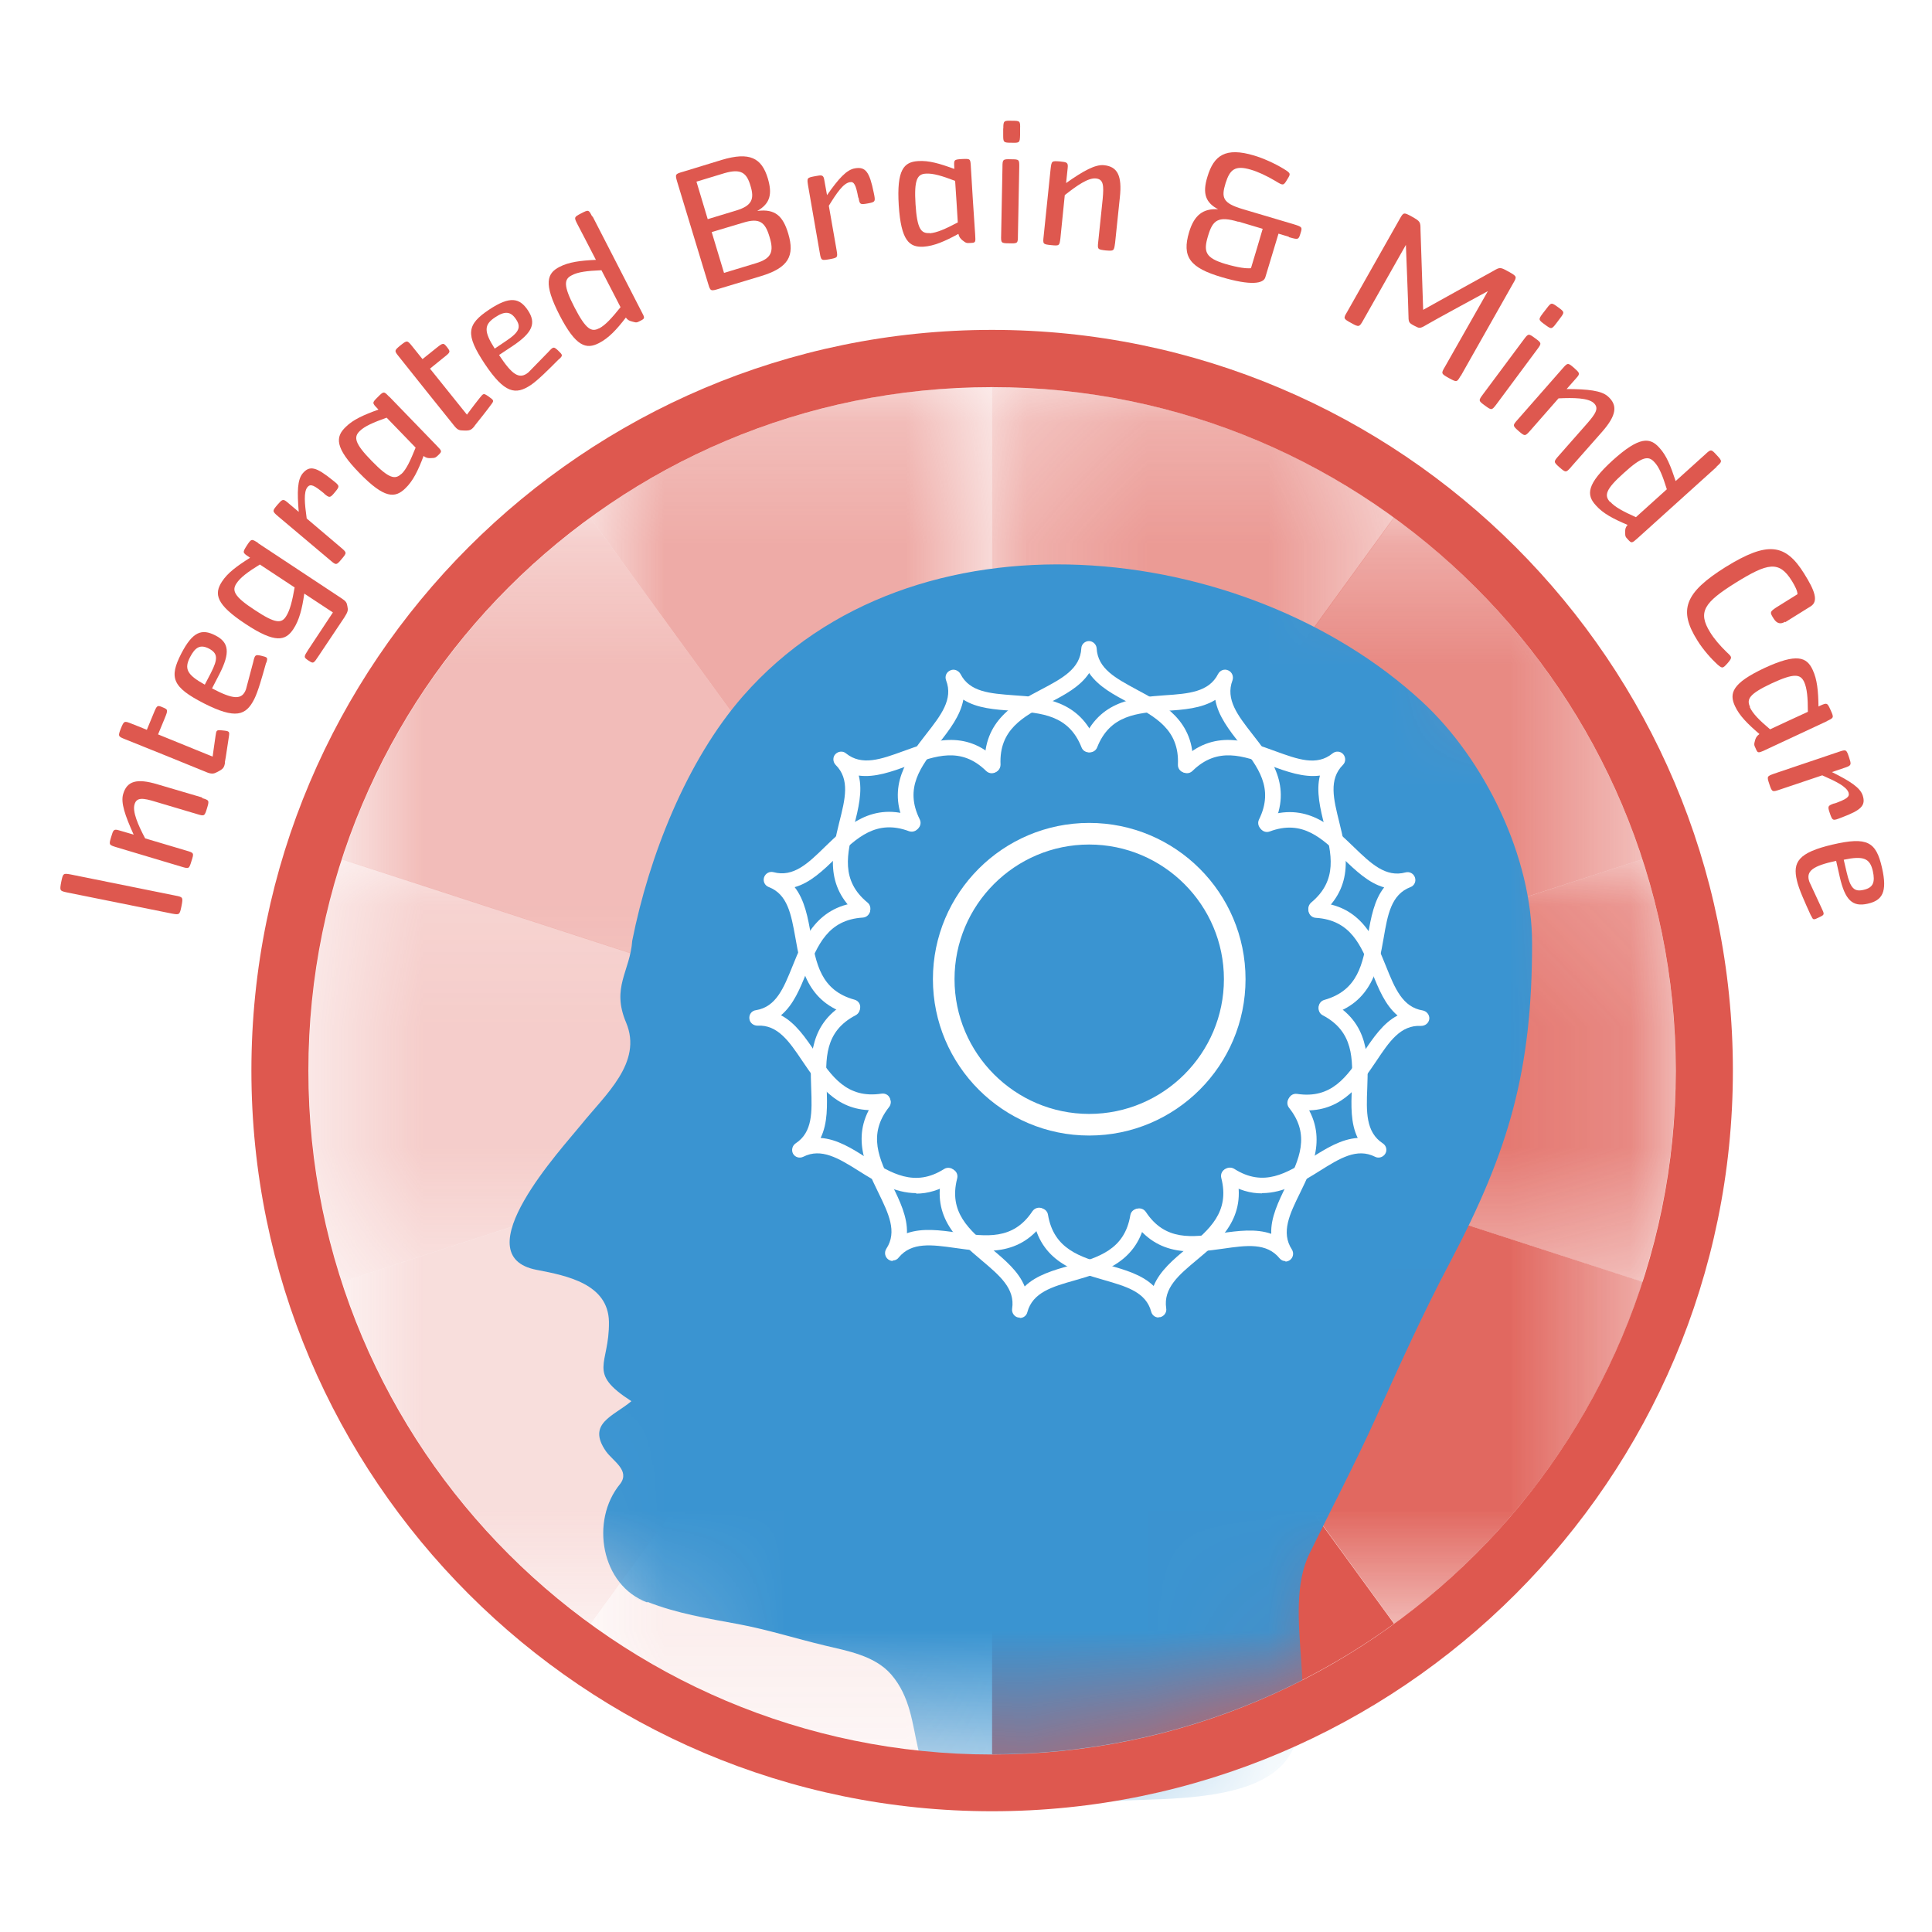 <?xml version="1.0" encoding="UTF-8"?>
<svg xmlns="http://www.w3.org/2000/svg" width="16" height="16" viewBox="0 0 16 16" fill="none">
  <rect x="0" y="0" width="16" height="16" fill="#333333" stroke="none"/>
  <g clip-path="url(#clip0_427_1954)">
    <rect width="16" height="16" fill="white"></rect>
    <g clip-path="url(#clip1_427_1954)">
      <path d="M8.216 2.732C4.835 2.732 2.082 5.484 2.082 8.866C2.082 12.247 4.835 15 8.216 15C11.598 15 14.351 12.247 14.351 8.866C14.351 5.484 11.6 2.732 8.216 2.732Z" fill="white"></path>
      <g opacity="0.7">
        <mask id="mask0_427_1954" style="mask-type:luminance" maskUnits="userSpaceOnUse" x="8" y="4" width="6" height="5">
          <path d="M13.601 4.287H8.216V8.868H13.601V4.287Z" fill="white"></path>
        </mask>
        <g mask="url(#mask0_427_1954)">
          <path d="M8.216 8.866L13.601 7.116C13.228 5.968 12.498 4.981 11.543 4.285L8.215 8.866H8.216Z" fill="#DE584F"></path>
        </g>
      </g>
      <g opacity="0.8">
        <mask id="mask1_427_1954" style="mask-type:luminance" maskUnits="userSpaceOnUse" x="8" y="7" width="6" height="4">
          <path d="M13.878 7.116H8.216V10.616H13.878V7.116Z" fill="white"></path>
        </mask>
        <g mask="url(#mask1_427_1954)">
          <path d="M8.216 8.866L13.601 10.616C13.78 10.065 13.877 9.477 13.877 8.866C13.877 8.255 13.78 7.666 13.601 7.116L8.216 8.866Z" fill="#DE584F"></path>
        </g>
      </g>
      <g opacity="0.2">
        <mask id="mask2_427_1954" style="mask-type:luminance" maskUnits="userSpaceOnUse" x="2" y="8" width="7" height="6">
          <path d="M8.216 8.866H2.832V13.447H8.216V8.866Z" fill="white"></path>
        </mask>
        <g mask="url(#mask2_427_1954)">
          <path d="M2.832 10.616C3.205 11.764 3.934 12.751 4.89 13.447L8.218 8.866L2.833 10.616H2.832Z" fill="#DE584F"></path>
        </g>
      </g>
      <path d="M8.216 14.528C9.46 14.528 10.61 14.127 11.545 13.447L8.216 8.866V14.528Z" fill="#DE584F"></path>
      <g opacity="0.1">
        <mask id="mask3_427_1954" style="mask-type:luminance" maskUnits="userSpaceOnUse" x="4" y="8" width="5" height="7">
          <path d="M8.218 8.866H4.89V14.528H8.218V8.866Z" fill="white"></path>
        </mask>
        <g mask="url(#mask3_427_1954)">
          <path d="M8.216 8.866L4.888 13.447C5.821 14.127 6.971 14.528 8.216 14.528V8.866Z" fill="#DE584F"></path>
        </g>
      </g>
      <g opacity="0.9">
        <mask id="mask4_427_1954" style="mask-type:luminance" maskUnits="userSpaceOnUse" x="8" y="8" width="6" height="6">
          <path d="M13.601 8.866H8.216V13.447H13.601V8.866Z" fill="white"></path>
        </mask>
        <g mask="url(#mask4_427_1954)">
          <path d="M13.603 10.616L8.218 8.866L11.547 13.447C12.502 12.751 13.231 11.764 13.605 10.616" fill="#DE584F"></path>
        </g>
      </g>
      <g opacity="0.6">
        <mask id="mask5_427_1954" style="mask-type:luminance" maskUnits="userSpaceOnUse" x="8" y="3" width="4" height="6">
          <path d="M11.545 3.206H8.216V8.868H11.545V3.206Z" fill="white"></path>
        </mask>
        <g mask="url(#mask5_427_1954)">
          <path d="M11.545 4.287C10.612 3.607 9.461 3.206 8.216 3.206V8.868L11.545 4.287Z" fill="#DE584F"></path>
        </g>
      </g>
      <g opacity="0.5">
        <mask id="mask6_427_1954" style="mask-type:luminance" maskUnits="userSpaceOnUse" x="4" y="3" width="5" height="6">
          <path d="M8.218 3.206H4.89V8.868H8.218V3.206Z" fill="white"></path>
        </mask>
        <g mask="url(#mask6_427_1954)">
          <path d="M8.216 8.866V3.206C6.973 3.206 5.823 3.607 4.888 4.287L8.216 8.868V8.866Z" fill="#DE584F"></path>
        </g>
      </g>
      <g opacity="0.3">
        <mask id="mask7_427_1954" style="mask-type:luminance" maskUnits="userSpaceOnUse" x="2" y="7" width="7" height="4">
          <path d="M8.218 7.116H2.556V10.616H8.218V7.116Z" fill="white"></path>
        </mask>
        <g mask="url(#mask7_427_1954)">
          <path d="M8.216 8.866L2.832 7.116C2.653 7.666 2.556 8.255 2.556 8.866C2.556 9.477 2.653 10.065 2.832 10.616L8.216 8.866Z" fill="#DE584F"></path>
        </g>
      </g>
      <g opacity="0.2">
        <mask id="mask8_427_1954" style="mask-type:luminance" maskUnits="userSpaceOnUse" x="4" y="4" width="5" height="5">
          <path d="M8.218 4.287H4.89V8.868H8.218V4.287Z" fill="white"></path>
        </mask>
        <g mask="url(#mask8_427_1954)">
          <path d="M8.216 8.866L4.89 4.287L8.216 8.866Z" fill="#3A94D1"></path>
        </g>
      </g>
      <g opacity="0.4">
        <mask id="mask9_427_1954" style="mask-type:luminance" maskUnits="userSpaceOnUse" x="2" y="4" width="7" height="5">
          <path d="M8.216 4.287H2.832V8.868H8.216V4.287Z" fill="white"></path>
        </mask>
        <g mask="url(#mask9_427_1954)">
          <path d="M4.89 4.287C3.934 4.983 3.205 5.969 2.832 7.118L8.216 8.868L4.888 4.287H4.89Z" fill="#DE584F"></path>
        </g>
      </g>
      <mask id="mask10_427_1954" style="mask-type:luminance" maskUnits="userSpaceOnUse" x="2" y="3" width="12" height="12">
        <path d="M2.556 8.866C2.556 11.992 5.092 14.528 8.218 14.528C11.345 14.528 13.88 11.992 13.88 8.866C13.88 5.74 11.345 3.204 8.218 3.204C5.092 3.204 2.556 5.74 2.556 8.866Z" fill="white"></path>
      </mask>
      <g mask="url(#mask10_427_1954)">
        <path fill-rule="evenodd" clip-rule="evenodd" d="M5.36 13.27C5.396 13.285 5.092 13.172 5.36 13.27C4.979 13.132 4.884 12.594 5.136 12.289C5.22 12.178 5.076 12.1 5.019 12.02C4.857 11.788 5.079 11.73 5.229 11.604C4.855 11.363 5.048 11.309 5.043 10.946C5.037 10.634 4.698 10.565 4.447 10.517C3.827 10.401 4.66 9.504 4.813 9.314C5.012 9.066 5.325 8.8 5.185 8.468C5.061 8.175 5.218 8.046 5.236 7.79C5.374 7.096 5.684 6.301 6.153 5.765C7.564 4.154 10.315 4.462 11.777 5.811C12.296 6.29 12.69 7.099 12.688 7.816C12.688 8.859 12.5 9.52 12.014 10.443C11.787 10.871 11.592 11.303 11.394 11.742C11.222 12.122 11.027 12.492 10.845 12.865C10.603 13.359 10.963 14.143 10.659 14.568C10.409 14.916 9.682 14.894 9.285 14.912C8.902 14.929 8.371 15.015 8.001 14.92C7.449 14.779 7.697 14.234 7.381 13.868C7.245 13.711 7.021 13.673 6.829 13.627C6.587 13.569 6.359 13.496 6.113 13.45C5.859 13.403 5.602 13.361 5.362 13.266" fill="#3A94D1"></path>
        <path d="M9.821 6.399H9.817C9.782 6.399 9.753 6.368 9.755 6.332C9.768 6.042 9.567 5.935 9.356 5.823C9.228 5.756 9.097 5.687 9.02 5.574C8.946 5.687 8.814 5.756 8.685 5.823C8.473 5.936 8.273 6.042 8.286 6.332C8.286 6.367 8.26 6.398 8.224 6.399C8.191 6.403 8.158 6.374 8.156 6.337C8.14 5.966 8.408 5.823 8.623 5.71C8.796 5.619 8.946 5.539 8.955 5.369C8.956 5.335 8.986 5.309 9.018 5.309C9.051 5.309 9.08 5.337 9.082 5.369C9.091 5.539 9.241 5.617 9.412 5.71C9.627 5.825 9.895 5.967 9.879 6.337C9.879 6.372 9.85 6.399 9.815 6.399" fill="white"></path>
        <path d="M7.558 6.879C7.535 6.879 7.513 6.866 7.5 6.842C7.334 6.509 7.522 6.27 7.671 6.079C7.792 5.924 7.896 5.791 7.835 5.634C7.823 5.601 7.837 5.566 7.87 5.552C7.901 5.537 7.937 5.552 7.954 5.581C8.03 5.732 8.2 5.743 8.395 5.758C8.637 5.774 8.94 5.796 9.077 6.142C9.09 6.175 9.073 6.212 9.04 6.226C9.008 6.239 8.969 6.223 8.957 6.19C8.851 5.92 8.625 5.904 8.386 5.887C8.242 5.876 8.092 5.867 7.978 5.794C7.954 5.927 7.863 6.044 7.773 6.159C7.626 6.348 7.487 6.525 7.617 6.786C7.633 6.817 7.62 6.857 7.587 6.872C7.578 6.877 7.569 6.879 7.558 6.879Z" fill="white"></path>
        <path d="M7.146 7.59C7.132 7.59 7.117 7.584 7.106 7.575C6.82 7.338 6.893 7.045 6.951 6.808C6.999 6.618 7.041 6.454 6.92 6.334C6.897 6.31 6.895 6.27 6.918 6.246C6.942 6.221 6.98 6.217 7.006 6.239C7.137 6.345 7.296 6.288 7.48 6.221C7.71 6.137 7.994 6.033 8.258 6.294C8.284 6.319 8.284 6.359 8.258 6.385C8.233 6.41 8.193 6.41 8.167 6.385C7.959 6.181 7.748 6.259 7.522 6.341C7.385 6.39 7.247 6.441 7.112 6.423C7.145 6.554 7.108 6.698 7.073 6.839C7.015 7.07 6.96 7.291 7.185 7.475C7.212 7.497 7.216 7.539 7.194 7.566C7.181 7.581 7.163 7.59 7.145 7.59" fill="white"></path>
        <path d="M7.057 8.405C7.057 8.405 7.046 8.405 7.039 8.403C6.682 8.304 6.629 8.006 6.587 7.765C6.552 7.572 6.523 7.406 6.366 7.346C6.333 7.333 6.317 7.298 6.328 7.265C6.339 7.233 6.373 7.214 6.406 7.223C6.57 7.267 6.691 7.151 6.831 7.014C7.006 6.844 7.225 6.633 7.573 6.764C7.606 6.777 7.622 6.813 7.611 6.846C7.598 6.879 7.562 6.895 7.529 6.884C7.258 6.782 7.093 6.939 6.922 7.107C6.818 7.207 6.711 7.311 6.581 7.347C6.665 7.455 6.691 7.601 6.716 7.743C6.758 7.978 6.796 8.202 7.077 8.279C7.112 8.288 7.132 8.325 7.121 8.357C7.114 8.387 7.088 8.405 7.059 8.405" fill="white"></path>
        <path d="M7.219 9.194C6.918 9.194 6.769 8.97 6.645 8.787C6.536 8.625 6.441 8.485 6.273 8.494C6.239 8.494 6.209 8.47 6.206 8.436C6.202 8.401 6.226 8.37 6.26 8.366C6.428 8.339 6.49 8.182 6.563 8.002C6.654 7.776 6.767 7.495 7.139 7.471C7.174 7.469 7.205 7.497 7.207 7.531C7.208 7.566 7.181 7.597 7.146 7.599C6.856 7.617 6.771 7.827 6.681 8.049C6.627 8.184 6.572 8.321 6.468 8.408C6.589 8.472 6.671 8.594 6.753 8.715C6.886 8.913 7.013 9.101 7.301 9.057C7.338 9.052 7.369 9.075 7.374 9.112C7.38 9.147 7.356 9.179 7.32 9.185C7.285 9.19 7.252 9.192 7.219 9.192" fill="white"></path>
        <path d="M7.589 9.881C7.407 9.881 7.248 9.783 7.112 9.697C6.946 9.593 6.802 9.504 6.652 9.58C6.621 9.595 6.585 9.584 6.568 9.555C6.552 9.526 6.561 9.488 6.589 9.469C6.731 9.376 6.725 9.209 6.718 9.014C6.709 8.769 6.698 8.467 7.028 8.295C7.059 8.279 7.097 8.292 7.114 8.323C7.13 8.354 7.117 8.392 7.086 8.408C6.827 8.543 6.836 8.769 6.846 9.008C6.851 9.152 6.856 9.302 6.796 9.424C6.931 9.433 7.057 9.511 7.179 9.59C7.381 9.717 7.575 9.836 7.819 9.681C7.848 9.663 7.888 9.67 7.908 9.701C7.927 9.73 7.919 9.77 7.888 9.79C7.781 9.858 7.682 9.885 7.587 9.885" fill="white"></path>
        <path d="M7.394 10.443C7.381 10.443 7.369 10.439 7.356 10.43C7.329 10.41 7.321 10.372 7.34 10.342C7.433 10.2 7.358 10.049 7.272 9.872C7.165 9.653 7.032 9.38 7.263 9.09C7.285 9.063 7.325 9.057 7.352 9.079C7.38 9.101 7.385 9.141 7.363 9.168C7.183 9.396 7.281 9.599 7.387 9.814C7.451 9.943 7.516 10.078 7.511 10.213C7.639 10.168 7.786 10.188 7.928 10.208C8.165 10.24 8.39 10.273 8.55 10.031C8.57 10.002 8.61 9.992 8.639 10.012C8.668 10.033 8.678 10.073 8.658 10.102C8.452 10.412 8.153 10.37 7.91 10.335C7.717 10.308 7.549 10.284 7.442 10.415C7.429 10.432 7.411 10.439 7.392 10.439" fill="white"></path>
        <path d="M8.444 10.911C8.444 10.911 8.435 10.911 8.432 10.911C8.399 10.904 8.377 10.871 8.382 10.838C8.408 10.671 8.278 10.563 8.129 10.437C7.943 10.28 7.71 10.085 7.803 9.726C7.812 9.692 7.846 9.672 7.881 9.681C7.916 9.69 7.936 9.724 7.927 9.759C7.854 10.04 8.027 10.186 8.211 10.341C8.322 10.434 8.435 10.528 8.486 10.654C8.583 10.559 8.727 10.519 8.865 10.479C9.095 10.414 9.314 10.351 9.361 10.063C9.367 10.029 9.399 10.005 9.436 10.011C9.471 10.016 9.494 10.049 9.489 10.085C9.427 10.452 9.135 10.536 8.902 10.603C8.714 10.656 8.552 10.703 8.508 10.867C8.501 10.896 8.475 10.915 8.446 10.915" fill="white"></path>
        <path d="M9.596 10.911C9.567 10.911 9.542 10.893 9.534 10.864C9.491 10.7 9.328 10.654 9.141 10.6C8.905 10.532 8.614 10.448 8.554 10.082C8.548 10.047 8.572 10.014 8.607 10.007C8.641 10.002 8.674 10.025 8.679 10.06C8.727 10.346 8.946 10.41 9.175 10.476C9.316 10.516 9.458 10.556 9.554 10.65C9.605 10.525 9.718 10.43 9.83 10.337C10.014 10.184 10.187 10.038 10.114 9.755C10.105 9.721 10.125 9.686 10.16 9.677C10.194 9.668 10.229 9.688 10.238 9.723C10.331 10.084 10.1 10.277 9.912 10.434C9.762 10.559 9.633 10.667 9.658 10.835C9.664 10.867 9.642 10.9 9.609 10.908C9.605 10.908 9.6 10.908 9.596 10.908" fill="white"></path>
        <path d="M10.646 10.444C10.628 10.444 10.61 10.437 10.597 10.421C10.49 10.29 10.324 10.313 10.129 10.341C9.888 10.375 9.587 10.417 9.381 10.107C9.361 10.078 9.37 10.038 9.399 10.018C9.429 9.998 9.469 10.007 9.489 10.036C9.649 10.279 9.873 10.248 10.11 10.213C10.254 10.193 10.4 10.173 10.528 10.218C10.522 10.084 10.588 9.95 10.652 9.819C10.758 9.604 10.856 9.4 10.675 9.174C10.654 9.147 10.657 9.106 10.686 9.085C10.714 9.063 10.754 9.066 10.776 9.096C11.007 9.387 10.874 9.659 10.767 9.878C10.681 10.053 10.606 10.206 10.699 10.348C10.717 10.377 10.71 10.415 10.683 10.435C10.672 10.443 10.657 10.448 10.645 10.448" fill="white"></path>
        <path d="M10.451 9.883C10.358 9.883 10.258 9.858 10.15 9.788C10.121 9.77 10.112 9.73 10.13 9.699C10.15 9.67 10.189 9.661 10.22 9.679C10.466 9.836 10.657 9.715 10.86 9.588C10.982 9.511 11.107 9.433 11.244 9.424C11.184 9.302 11.19 9.154 11.195 9.008C11.204 8.769 11.211 8.543 10.954 8.408C10.923 8.392 10.911 8.354 10.927 8.321C10.944 8.29 10.982 8.277 11.013 8.293C11.343 8.465 11.332 8.767 11.323 9.012C11.315 9.207 11.31 9.376 11.452 9.469C11.481 9.488 11.49 9.526 11.472 9.555C11.454 9.584 11.417 9.595 11.388 9.58C11.237 9.504 11.095 9.593 10.929 9.697C10.792 9.783 10.634 9.881 10.451 9.881" fill="white"></path>
        <path d="M10.823 9.194C10.792 9.194 10.759 9.192 10.723 9.187C10.688 9.181 10.663 9.148 10.668 9.114C10.674 9.079 10.705 9.054 10.741 9.059C11.029 9.103 11.155 8.915 11.29 8.716C11.372 8.596 11.454 8.472 11.574 8.41C11.47 8.323 11.416 8.186 11.361 8.051C11.272 7.829 11.186 7.619 10.896 7.601C10.861 7.599 10.834 7.568 10.836 7.533C10.838 7.499 10.869 7.471 10.903 7.473C11.275 7.495 11.388 7.778 11.479 8.004C11.552 8.186 11.616 8.341 11.782 8.368C11.815 8.374 11.84 8.405 11.837 8.438C11.833 8.472 11.804 8.496 11.769 8.496C11.598 8.487 11.505 8.627 11.397 8.789C11.273 8.972 11.124 9.196 10.823 9.196" fill="white"></path>
        <path d="M10.985 8.407C10.958 8.407 10.931 8.388 10.923 8.359C10.914 8.324 10.934 8.29 10.967 8.281C11.248 8.202 11.286 7.98 11.328 7.745C11.354 7.601 11.379 7.455 11.463 7.349C11.334 7.313 11.226 7.209 11.122 7.109C10.949 6.943 10.787 6.784 10.515 6.886C10.482 6.899 10.444 6.881 10.433 6.848C10.42 6.815 10.437 6.777 10.471 6.766C10.819 6.636 11.038 6.846 11.213 7.016C11.354 7.152 11.476 7.269 11.64 7.225C11.673 7.216 11.707 7.234 11.718 7.267C11.729 7.3 11.713 7.335 11.68 7.347C11.521 7.408 11.492 7.575 11.459 7.767C11.417 8.007 11.365 8.306 11.007 8.405C11.002 8.405 10.996 8.407 10.989 8.407" fill="white"></path>
        <path d="M10.898 7.59C10.88 7.59 10.861 7.583 10.849 7.566C10.827 7.539 10.831 7.499 10.858 7.475C11.082 7.289 11.027 7.07 10.969 6.839C10.934 6.698 10.898 6.554 10.931 6.423C10.796 6.441 10.657 6.39 10.521 6.341C10.296 6.259 10.083 6.181 9.875 6.385C9.85 6.41 9.81 6.409 9.784 6.385C9.759 6.359 9.76 6.319 9.784 6.294C10.05 6.033 10.335 6.137 10.562 6.221C10.747 6.288 10.905 6.347 11.036 6.239C11.064 6.217 11.102 6.221 11.124 6.246C11.146 6.272 11.146 6.31 11.122 6.334C11.002 6.454 11.044 6.618 11.091 6.808C11.149 7.045 11.224 7.338 10.936 7.575C10.923 7.584 10.911 7.59 10.896 7.59" fill="white"></path>
        <path d="M10.484 6.881C10.475 6.881 10.464 6.879 10.455 6.873C10.424 6.857 10.411 6.819 10.426 6.788C10.555 6.527 10.417 6.35 10.269 6.161C10.18 6.046 10.088 5.929 10.065 5.796C9.95 5.867 9.802 5.878 9.656 5.887C9.418 5.904 9.192 5.92 9.086 6.19C9.073 6.223 9.035 6.239 9.002 6.226C8.969 6.213 8.953 6.175 8.966 6.142C9.102 5.796 9.405 5.776 9.647 5.758C9.842 5.745 10.012 5.732 10.088 5.581C10.105 5.55 10.141 5.537 10.172 5.552C10.203 5.566 10.218 5.601 10.207 5.634C10.147 5.792 10.251 5.925 10.371 6.079C10.521 6.27 10.708 6.509 10.542 6.842C10.531 6.864 10.508 6.879 10.484 6.879" fill="white"></path>
        <path d="M9.02 9.404C8.308 9.404 7.726 8.824 7.726 8.109C7.726 7.395 8.306 6.815 9.02 6.815C9.735 6.815 10.315 7.395 10.315 8.109C10.315 8.824 9.735 9.404 9.02 9.404ZM9.02 6.994C8.404 6.994 7.905 7.495 7.905 8.109C7.905 8.724 8.406 9.225 9.02 9.225C9.635 9.225 10.136 8.724 10.136 8.109C10.136 7.495 9.635 6.994 9.02 6.994Z" fill="white"></path>
      </g>
      <path d="M8.216 3.206C11.343 3.206 13.878 5.741 13.878 8.868C13.878 11.994 11.343 14.53 8.216 14.53C5.09 14.53 2.554 11.994 2.554 8.868C2.554 5.741 5.088 3.206 8.216 3.206ZM8.216 2.732C4.835 2.732 2.082 5.484 2.082 8.866C2.082 12.247 4.835 15 8.216 15C11.598 15 14.351 12.247 14.351 8.866C14.351 5.484 11.6 2.732 8.216 2.732Z" fill="#DE584F"></path>
      <path d="M1.453 7.417C1.515 7.429 1.517 7.431 1.503 7.504C1.488 7.577 1.486 7.577 1.424 7.566L0.556 7.391C0.495 7.378 0.493 7.377 0.507 7.304C0.522 7.231 0.524 7.231 0.586 7.242L1.453 7.417Z" fill="#DE584F"></path>
      <path d="M1.672 6.609C1.734 6.627 1.734 6.629 1.714 6.695C1.694 6.76 1.692 6.76 1.632 6.742L1.289 6.64C1.182 6.607 1.131 6.602 1.114 6.662C1.096 6.722 1.143 6.832 1.202 6.943L1.545 7.045C1.607 7.063 1.607 7.065 1.586 7.13C1.566 7.196 1.565 7.196 1.504 7.178L0.963 7.016C0.901 6.997 0.901 6.996 0.921 6.93C0.938 6.873 0.941 6.863 0.987 6.877L1.107 6.912C1.034 6.751 0.999 6.646 1.02 6.576C1.051 6.469 1.131 6.443 1.306 6.496L1.676 6.605L1.672 6.609Z" fill="#DE584F"></path>
      <path d="M1.864 6.314C1.856 6.359 1.849 6.368 1.798 6.394C1.774 6.407 1.756 6.412 1.718 6.398C1.683 6.383 1.071 6.135 1.036 6.122C0.978 6.099 0.976 6.097 1.001 6.033C1.027 5.969 1.029 5.969 1.089 5.993C1.092 5.993 1.198 6.037 1.216 6.044L1.271 5.911C1.3 5.84 1.302 5.838 1.348 5.858C1.391 5.876 1.393 5.878 1.364 5.949L1.309 6.082C1.362 6.104 1.761 6.266 1.761 6.266C1.761 6.266 1.772 6.183 1.785 6.095C1.792 6.046 1.792 6.044 1.842 6.049C1.902 6.055 1.902 6.057 1.895 6.104C1.889 6.135 1.871 6.272 1.862 6.314" fill="#DE584F"></path>
      <path d="M2.204 5.488C2.17 5.61 2.137 5.727 2.106 5.789C2.037 5.926 1.951 5.958 1.689 5.825C1.426 5.69 1.399 5.612 1.501 5.413C1.596 5.229 1.672 5.205 1.783 5.262C1.898 5.32 1.907 5.406 1.818 5.581L1.756 5.701C1.929 5.792 2.004 5.8 2.037 5.709L2.097 5.483C2.111 5.421 2.115 5.421 2.161 5.43C2.217 5.444 2.219 5.444 2.206 5.488M1.745 5.576C1.809 5.452 1.802 5.41 1.73 5.371C1.659 5.335 1.617 5.359 1.574 5.442C1.524 5.539 1.548 5.588 1.696 5.67L1.745 5.576Z" fill="#DE584F"></path>
      <path d="M2.137 4.498L2.824 4.952C2.866 4.979 2.872 4.99 2.877 5.021C2.883 5.051 2.884 5.063 2.852 5.113L2.638 5.433C2.596 5.497 2.595 5.497 2.554 5.47C2.514 5.443 2.514 5.441 2.554 5.379L2.757 5.072L2.52 4.916C2.502 5.043 2.478 5.136 2.43 5.209C2.365 5.308 2.279 5.33 2.033 5.167C1.787 5.005 1.772 4.918 1.838 4.817C1.885 4.744 1.962 4.688 2.071 4.619L2.06 4.611C2.008 4.577 2.008 4.575 2.044 4.518C2.082 4.46 2.084 4.462 2.137 4.496M2.37 5.103C2.401 5.054 2.42 4.979 2.44 4.865L2.152 4.675C2.051 4.737 1.989 4.784 1.958 4.832C1.92 4.89 1.936 4.939 2.11 5.052C2.283 5.167 2.332 5.164 2.37 5.103Z" fill="#DE584F"></path>
      <path d="M2.686 4.088C2.602 4.019 2.573 4.004 2.547 4.033C2.513 4.074 2.523 4.17 2.54 4.294L2.824 4.535C2.873 4.577 2.873 4.578 2.83 4.629C2.786 4.682 2.784 4.682 2.735 4.64L2.303 4.276C2.254 4.234 2.254 4.232 2.297 4.181C2.336 4.137 2.343 4.128 2.379 4.159L2.474 4.239C2.46 4.07 2.463 3.973 2.507 3.92C2.564 3.853 2.618 3.866 2.755 3.977C2.815 4.024 2.815 4.026 2.773 4.077C2.733 4.125 2.729 4.125 2.684 4.088" fill="#DE584F"></path>
      <path d="M3.223 3.284C3.238 3.299 3.584 3.656 3.617 3.691C3.661 3.736 3.661 3.738 3.632 3.767C3.606 3.791 3.606 3.793 3.564 3.794C3.546 3.794 3.53 3.794 3.508 3.776C3.462 3.898 3.42 3.984 3.357 4.044C3.271 4.128 3.183 4.13 2.977 3.918C2.771 3.707 2.777 3.618 2.863 3.536C2.924 3.475 3.01 3.437 3.134 3.392C3.13 3.388 3.127 3.384 3.125 3.382C3.081 3.337 3.081 3.335 3.129 3.288C3.178 3.238 3.18 3.24 3.223 3.286M3.324 3.926C3.366 3.886 3.398 3.816 3.442 3.707C3.38 3.643 3.274 3.534 3.202 3.459C3.09 3.499 3.019 3.53 2.979 3.57C2.928 3.619 2.935 3.671 3.079 3.818C3.223 3.966 3.273 3.973 3.324 3.924" fill="#DE584F"></path>
      <path d="M3.931 3.527C3.902 3.563 3.891 3.568 3.834 3.565C3.807 3.565 3.789 3.561 3.763 3.528C3.739 3.499 3.326 2.983 3.304 2.954C3.264 2.905 3.264 2.903 3.318 2.859C3.371 2.817 3.373 2.817 3.413 2.867C3.415 2.87 3.488 2.96 3.499 2.974L3.61 2.885C3.67 2.837 3.672 2.837 3.703 2.876C3.732 2.914 3.732 2.916 3.672 2.963L3.561 3.053C3.595 3.096 3.867 3.434 3.867 3.434C3.867 3.434 3.918 3.364 3.973 3.295C4.004 3.257 4.004 3.255 4.044 3.282C4.093 3.317 4.093 3.317 4.064 3.355C4.046 3.381 3.96 3.49 3.933 3.523" fill="#DE584F"></path>
      <path d="M4.629 2.974C4.54 3.064 4.454 3.149 4.397 3.188C4.27 3.273 4.179 3.259 4.015 3.014C3.852 2.768 3.865 2.688 4.051 2.564C4.224 2.449 4.303 2.467 4.372 2.57C4.443 2.677 4.41 2.755 4.246 2.865L4.133 2.94C4.241 3.104 4.301 3.146 4.376 3.084L4.54 2.916C4.583 2.869 4.585 2.87 4.62 2.901C4.662 2.941 4.662 2.943 4.631 2.974M4.186 2.827C4.303 2.75 4.317 2.708 4.272 2.642C4.228 2.577 4.179 2.575 4.1 2.628C4.009 2.688 4.005 2.743 4.097 2.887L4.186 2.827Z" fill="#DE584F"></path>
      <path d="M4.908 1.793C4.917 1.811 5.292 2.539 5.312 2.579C5.342 2.635 5.342 2.637 5.303 2.657C5.272 2.673 5.271 2.673 5.232 2.662C5.214 2.657 5.199 2.652 5.183 2.63C5.105 2.732 5.039 2.801 4.961 2.841C4.855 2.896 4.769 2.872 4.634 2.61C4.499 2.347 4.53 2.263 4.634 2.21C4.711 2.17 4.806 2.158 4.935 2.152C4.859 2.003 4.789 1.871 4.782 1.857C4.753 1.8 4.753 1.798 4.813 1.767C4.875 1.735 4.875 1.736 4.904 1.793M4.963 2.719C5.014 2.692 5.066 2.635 5.139 2.544C5.103 2.475 5.043 2.356 4.981 2.238C4.862 2.243 4.786 2.252 4.735 2.28C4.671 2.312 4.664 2.364 4.758 2.546C4.853 2.73 4.899 2.752 4.961 2.719" fill="#DE584F"></path>
      <path d="M6.301 2.287L5.956 2.391C5.885 2.413 5.883 2.411 5.865 2.351L5.608 1.505C5.59 1.443 5.59 1.441 5.661 1.421L5.978 1.324C6.209 1.255 6.308 1.308 6.359 1.478C6.395 1.601 6.383 1.684 6.271 1.747C6.421 1.727 6.485 1.791 6.528 1.935C6.583 2.119 6.53 2.218 6.301 2.287ZM5.768 1.505L5.861 1.815L6.095 1.744C6.229 1.704 6.249 1.647 6.215 1.538C6.184 1.432 6.138 1.394 6 1.434L5.766 1.505H5.768ZM6.155 1.844L5.894 1.922L5.996 2.26L6.257 2.181C6.392 2.141 6.41 2.083 6.373 1.962C6.337 1.84 6.291 1.802 6.155 1.844Z" fill="#DE584F"></path>
      <path d="M7.108 1.638C7.088 1.53 7.073 1.501 7.037 1.509C6.984 1.518 6.929 1.598 6.864 1.704L6.928 2.07C6.939 2.134 6.937 2.134 6.869 2.147C6.802 2.158 6.8 2.158 6.789 2.094L6.692 1.536C6.682 1.472 6.683 1.472 6.751 1.459C6.807 1.448 6.82 1.447 6.827 1.494L6.849 1.616C6.946 1.478 7.011 1.405 7.081 1.394C7.168 1.379 7.201 1.423 7.236 1.596C7.252 1.671 7.25 1.673 7.185 1.685C7.123 1.696 7.119 1.693 7.11 1.636" fill="#DE584F"></path>
      <path d="M8.04 1.379C8.04 1.399 8.072 1.897 8.076 1.944C8.08 2.008 8.08 2.01 8.038 2.012C8.003 2.014 8.001 2.014 7.968 1.988C7.954 1.975 7.943 1.964 7.937 1.937C7.824 1.999 7.735 2.037 7.649 2.043C7.531 2.05 7.462 1.995 7.443 1.7C7.425 1.405 7.485 1.341 7.604 1.334C7.691 1.328 7.781 1.354 7.903 1.399C7.903 1.394 7.903 1.39 7.903 1.387C7.899 1.323 7.899 1.321 7.967 1.317C8.036 1.314 8.036 1.314 8.04 1.377M7.699 1.932C7.757 1.928 7.828 1.897 7.932 1.842C7.927 1.753 7.917 1.602 7.91 1.498C7.801 1.456 7.726 1.434 7.668 1.438C7.597 1.441 7.569 1.487 7.582 1.691C7.595 1.897 7.628 1.935 7.699 1.93" fill="#DE584F"></path>
      <path d="M8.302 1.383C8.302 1.319 8.306 1.317 8.373 1.319C8.441 1.319 8.442 1.321 8.441 1.386L8.43 1.952C8.43 2.015 8.428 2.017 8.359 2.015C8.291 2.015 8.289 2.012 8.291 1.95L8.302 1.385V1.383ZM8.309 1.064C8.309 1 8.313 0.998 8.38 1C8.448 1 8.45 1.002 8.448 1.067V1.118C8.446 1.182 8.444 1.184 8.377 1.182C8.309 1.182 8.308 1.179 8.308 1.115V1.064H8.309Z" fill="#DE584F"></path>
      <path d="M9.234 2.015C9.226 2.079 9.224 2.079 9.157 2.074C9.09 2.066 9.088 2.065 9.095 2.003L9.132 1.647C9.142 1.536 9.139 1.485 9.077 1.478C9.013 1.47 8.916 1.538 8.818 1.616L8.782 1.972C8.774 2.035 8.774 2.037 8.705 2.03C8.636 2.023 8.636 2.021 8.643 1.957L8.701 1.396C8.709 1.332 8.71 1.332 8.778 1.337C8.836 1.343 8.847 1.345 8.842 1.392L8.829 1.516C8.973 1.414 9.071 1.361 9.142 1.368C9.254 1.379 9.294 1.454 9.274 1.636L9.234 2.019V2.015Z" fill="#DE584F"></path>
      <path d="M10.674 1.961L10.588 1.935L10.479 2.296C10.464 2.349 10.36 2.367 10.12 2.296C9.853 2.218 9.786 2.127 9.848 1.921C9.89 1.782 9.963 1.725 10.088 1.733C9.988 1.68 9.955 1.607 9.999 1.465C10.052 1.286 10.149 1.217 10.386 1.288C10.46 1.31 10.555 1.352 10.632 1.399C10.692 1.436 10.69 1.439 10.659 1.488C10.63 1.538 10.626 1.538 10.566 1.501C10.491 1.456 10.415 1.421 10.358 1.405C10.227 1.366 10.185 1.405 10.15 1.516C10.112 1.638 10.127 1.682 10.289 1.731L10.707 1.855C10.785 1.879 10.787 1.88 10.77 1.933C10.754 1.986 10.752 1.986 10.674 1.964M10.256 1.837C10.087 1.786 10.043 1.824 10.005 1.952C9.965 2.083 9.979 2.136 10.152 2.187C10.26 2.218 10.325 2.225 10.36 2.221C10.366 2.205 10.457 1.895 10.457 1.895L10.256 1.835V1.837Z" fill="#DE584F"></path>
      <path d="M12.097 3.111C12.066 3.166 12.065 3.167 11.999 3.131C11.935 3.095 11.933 3.093 11.966 3.038L12.322 2.411C12.322 2.411 11.855 2.664 11.817 2.688C11.758 2.723 11.757 2.721 11.711 2.697C11.665 2.672 11.665 2.67 11.664 2.602C11.664 2.557 11.643 2.028 11.643 2.028L11.288 2.655C11.257 2.71 11.253 2.71 11.19 2.675C11.124 2.639 11.124 2.637 11.157 2.582L11.592 1.813C11.623 1.758 11.625 1.757 11.691 1.793C11.762 1.833 11.764 1.837 11.764 1.902C11.764 1.93 11.786 2.535 11.786 2.566C11.813 2.551 12.307 2.276 12.365 2.245C12.424 2.21 12.425 2.212 12.498 2.252C12.562 2.289 12.564 2.291 12.531 2.347L12.096 3.116L12.097 3.111Z" fill="#DE584F"></path>
      <path d="M12.619 2.812C12.657 2.761 12.659 2.761 12.713 2.801C12.768 2.841 12.768 2.843 12.73 2.894L12.393 3.348C12.354 3.399 12.353 3.399 12.298 3.359C12.243 3.319 12.243 3.317 12.281 3.266L12.619 2.812ZM12.808 2.555C12.847 2.504 12.848 2.504 12.903 2.544C12.958 2.584 12.958 2.586 12.919 2.637L12.889 2.677C12.85 2.728 12.848 2.728 12.794 2.688C12.739 2.648 12.739 2.646 12.777 2.595L12.808 2.555Z" fill="#DE584F"></path>
      <path d="M13.011 3.868C12.969 3.915 12.967 3.915 12.916 3.871C12.865 3.826 12.865 3.824 12.907 3.776L13.144 3.507C13.217 3.423 13.244 3.379 13.198 3.337C13.151 3.295 13.033 3.293 12.907 3.299L12.672 3.567C12.63 3.614 12.628 3.614 12.577 3.57C12.526 3.525 12.526 3.523 12.568 3.476L12.941 3.051C12.983 3.003 12.985 3.003 13.036 3.047C13.08 3.087 13.089 3.093 13.056 3.129L12.974 3.222C13.151 3.222 13.262 3.235 13.315 3.282C13.399 3.355 13.388 3.439 13.268 3.576L13.012 3.866L13.011 3.868Z" fill="#DE584F"></path>
      <path d="M14.217 3.866C14.203 3.878 13.596 4.427 13.561 4.458C13.514 4.5 13.512 4.5 13.483 4.469C13.459 4.444 13.459 4.442 13.459 4.402C13.459 4.383 13.461 4.367 13.479 4.347C13.359 4.296 13.275 4.252 13.217 4.186C13.136 4.099 13.138 4.01 13.357 3.811C13.578 3.612 13.665 3.621 13.743 3.709C13.802 3.773 13.836 3.86 13.877 3.984C14.001 3.871 14.112 3.773 14.123 3.762C14.17 3.718 14.172 3.72 14.217 3.769C14.265 3.82 14.263 3.822 14.216 3.864M13.335 4.155C13.373 4.199 13.443 4.236 13.548 4.283C13.607 4.23 13.705 4.141 13.804 4.052C13.769 3.939 13.74 3.867 13.7 3.826C13.652 3.773 13.6 3.778 13.448 3.917C13.293 4.055 13.286 4.104 13.333 4.157" fill="#DE584F"></path>
      <path d="M14.783 5.149C14.746 5.172 14.715 5.164 14.69 5.125C14.655 5.071 14.657 5.067 14.708 5.032L14.886 4.921C14.886 4.894 14.866 4.854 14.839 4.81C14.733 4.64 14.639 4.662 14.374 4.826C14.114 4.989 14.057 5.067 14.163 5.237C14.194 5.288 14.243 5.346 14.3 5.401C14.345 5.443 14.347 5.444 14.309 5.49C14.267 5.537 14.265 5.539 14.221 5.501C14.177 5.461 14.104 5.381 14.057 5.304C13.9 5.054 13.948 4.91 14.292 4.695C14.637 4.482 14.786 4.5 14.941 4.75C15.029 4.89 15.062 4.979 14.996 5.021L14.784 5.153L14.783 5.149Z" fill="#DE584F"></path>
      <path d="M15.129 5.973C15.111 5.982 14.659 6.192 14.617 6.212C14.558 6.239 14.556 6.237 14.54 6.199C14.525 6.168 14.525 6.166 14.536 6.126C14.542 6.108 14.549 6.095 14.571 6.079C14.473 5.995 14.405 5.927 14.369 5.849C14.318 5.741 14.345 5.658 14.613 5.532C14.881 5.408 14.963 5.441 15.012 5.548C15.049 5.627 15.058 5.721 15.06 5.851C15.065 5.849 15.069 5.847 15.072 5.845C15.131 5.818 15.133 5.82 15.16 5.88C15.189 5.944 15.187 5.944 15.131 5.971M14.491 5.856C14.515 5.909 14.569 5.964 14.659 6.04C14.741 6.002 14.877 5.938 14.972 5.895C14.972 5.776 14.965 5.7 14.941 5.647C14.91 5.583 14.861 5.572 14.673 5.659C14.485 5.747 14.463 5.791 14.493 5.854" fill="#DE584F"></path>
      <path d="M15.191 6.655C15.293 6.618 15.32 6.6 15.309 6.564C15.291 6.513 15.206 6.472 15.091 6.421L14.737 6.54C14.677 6.56 14.675 6.56 14.653 6.494C14.631 6.429 14.633 6.429 14.693 6.407L15.229 6.226C15.289 6.206 15.291 6.206 15.313 6.272C15.331 6.327 15.335 6.338 15.289 6.354L15.171 6.394C15.322 6.469 15.404 6.522 15.426 6.587C15.453 6.671 15.415 6.709 15.249 6.771C15.178 6.799 15.176 6.799 15.154 6.735C15.134 6.677 15.136 6.673 15.191 6.653" fill="#DE584F"></path>
      <path d="M14.998 7.584C14.945 7.468 14.896 7.36 14.881 7.291C14.846 7.141 14.89 7.061 15.178 6.994C15.464 6.928 15.537 6.97 15.586 7.187C15.632 7.389 15.588 7.457 15.468 7.484C15.342 7.513 15.28 7.455 15.236 7.262L15.206 7.129C15.014 7.171 14.952 7.213 14.985 7.304L15.083 7.515C15.111 7.573 15.111 7.575 15.069 7.595C15.016 7.621 15.016 7.621 14.998 7.581M15.293 7.223C15.324 7.358 15.357 7.388 15.435 7.369C15.514 7.351 15.53 7.305 15.51 7.214C15.486 7.109 15.435 7.085 15.269 7.12L15.293 7.223Z" fill="#DE584F"></path>
    </g>
  </g>
  <defs>
    <clipPath id="clip0_427_1954">
      <rect width="16" height="16" fill="white"></rect>
    </clipPath>
    <clipPath id="clip1_427_1954">
      <rect width="43.706" height="14" fill="white" transform="translate(0.5 1)"></rect>
    </clipPath>
  </defs>
</svg>
